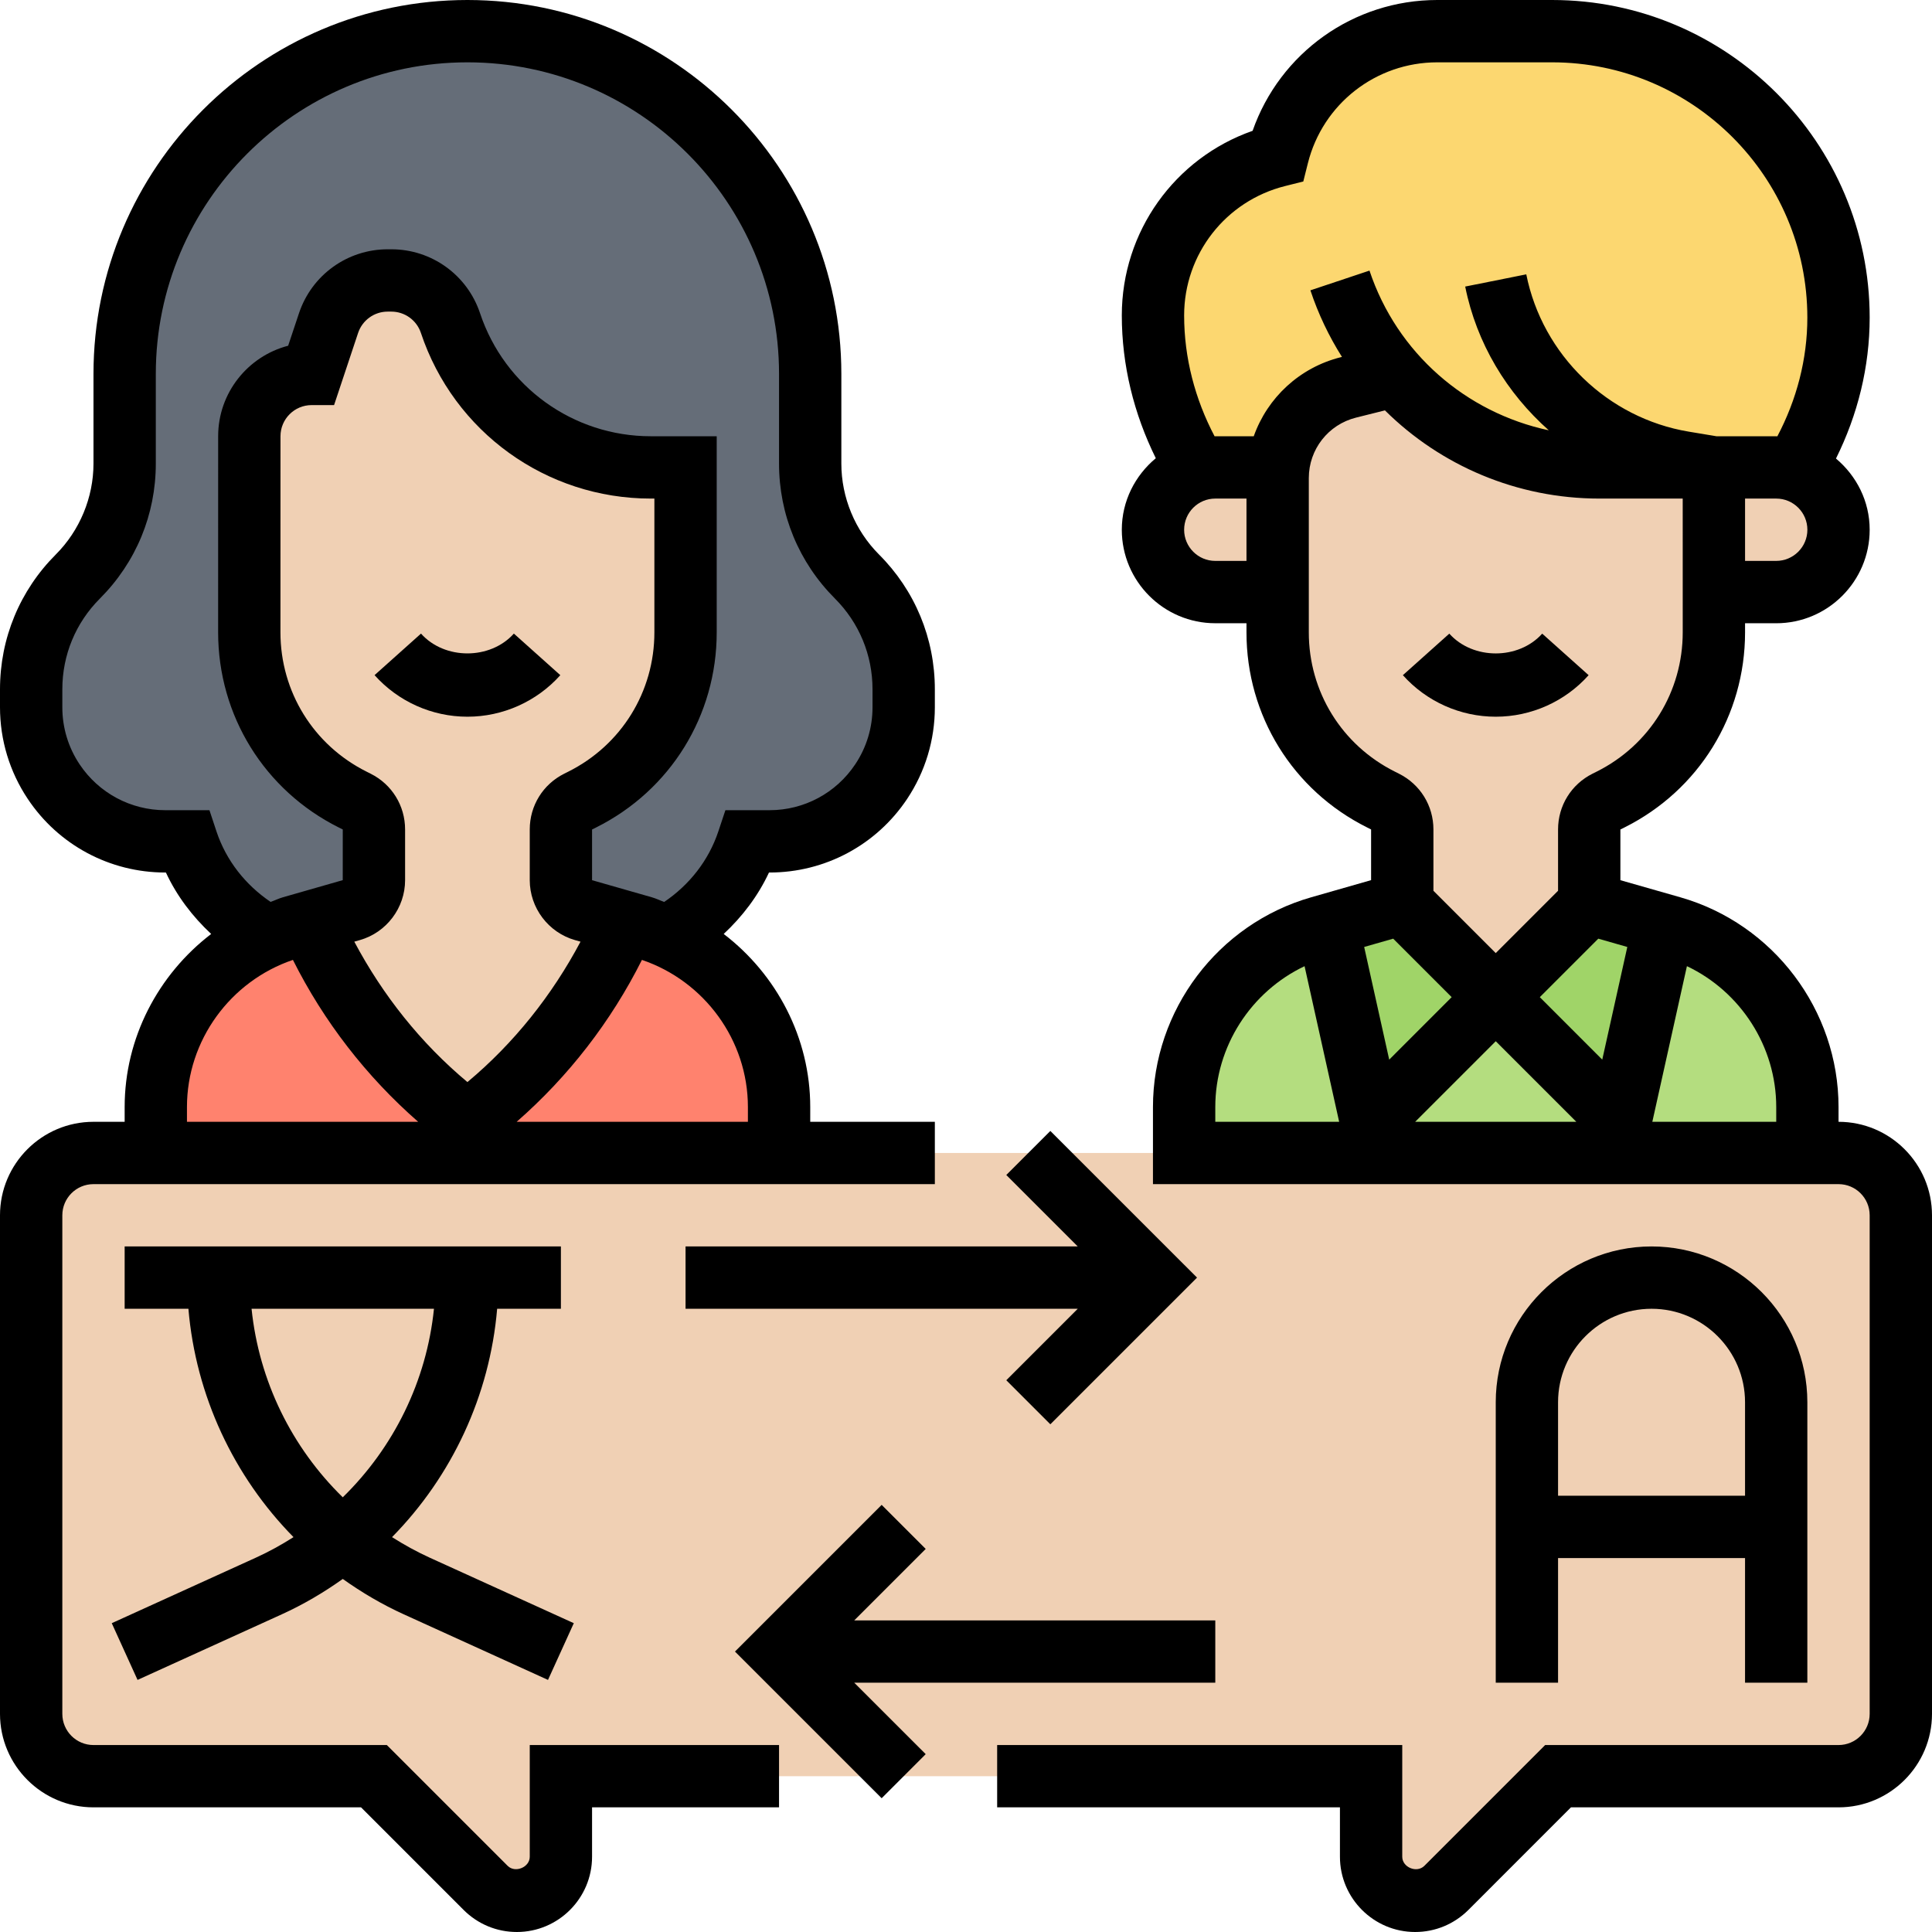 <svg xmlns="http://www.w3.org/2000/svg" xmlns:xlink="http://www.w3.org/1999/xlink" width="500" zoomAndPan="magnify" viewBox="0 0 375 375" height="500" preserveAspectRatio="xMidYMid meet" version="1.2"><g id="0dd90501fd"><path style=" stroke:none;fill-rule:nonzero;fill:#fcd770;fill-opacity:1;" d="M 332.66 90.727 L 310.402 90.727 C 294.98 90.727 280.645 84.012 270.785 72.945 L 261.715 75.18 C 254.336 77.055 248.953 83.285 248.105 90.727 L 235.887 90.727 C 234.676 90.727 233.527 90.906 232.441 91.27 C 226.816 82.32 223.789 71.914 223.789 61.211 C 223.789 53.891 226.27 47.055 230.566 41.551 C 234.797 36.109 240.848 32.055 247.984 30.242 C 249.797 23.105 253.852 17.055 259.293 12.824 C 264.797 8.527 271.633 6.047 278.953 6.047 L 301.27 6.047 C 331.934 6.047 356.855 30.969 356.855 61.633 C 356.855 72.219 353.832 82.5 348.266 91.27 C 347.176 90.906 345.969 90.727 344.758 90.727 Z M 332.66 90.727 "/><path style=" stroke:none;fill-rule:nonzero;fill:#656d78;fill-opacity:1;" d="M 60.059 178.973 L 56.551 180 C 54.859 180.484 53.285 181.027 51.715 181.754 C 44.516 177.824 38.953 171.289 36.289 163.305 L 32.055 163.305 C 23.348 163.305 15.242 158.953 10.402 151.695 C 7.559 147.461 6.047 142.441 6.047 137.297 L 6.047 133.789 C 6.047 125.566 9.316 117.703 15.121 111.895 C 20.926 106.09 24.195 98.227 24.195 90 L 24.195 72.582 C 24.195 54.195 31.633 37.559 43.668 25.523 C 55.707 13.488 72.34 6.047 90.727 6.047 C 127.5 6.047 157.258 35.805 157.258 72.582 L 157.258 90 C 157.258 98.227 160.523 106.09 166.332 111.895 C 172.137 117.703 175.402 125.566 175.402 133.789 L 175.402 137.297 C 175.402 142.441 173.891 147.461 171.047 151.695 C 166.211 158.953 158.105 163.305 149.395 163.305 L 145.16 163.305 C 142.5 171.289 136.934 177.824 129.738 181.754 C 128.164 181.09 126.594 180.484 124.898 180 L 121.391 178.973 L 113.285 176.672 C 110.684 175.887 108.871 173.527 108.871 170.867 L 108.871 161.008 C 108.871 158.711 110.141 156.594 112.199 155.566 L 112.984 155.203 C 125.324 149.031 133.066 136.453 133.066 122.723 L 133.066 90.727 L 126.289 90.727 C 108.691 90.727 93.023 79.414 87.461 62.723 C 85.766 57.762 81.168 54.434 75.969 54.434 L 75.242 54.434 C 70.039 54.434 65.445 57.762 63.75 62.723 L 60.484 72.582 C 57.156 72.582 54.133 73.91 51.957 76.09 C 49.719 78.266 48.387 81.289 48.387 84.676 L 48.387 122.723 C 48.387 136.453 56.129 149.031 68.469 155.203 L 69.254 155.566 C 71.309 156.594 72.582 158.711 72.582 161.008 L 72.582 170.867 C 72.582 173.527 70.766 175.887 68.164 176.672 Z M 60.059 178.973 "/><path style=" stroke:none;fill-rule:nonzero;fill:#b4dd7f;fill-opacity:1;" d="M 314.516 217.742 L 322.984 179.578 L 324.496 180 C 340.102 184.414 350.805 198.691 350.805 214.898 L 350.805 223.789 L 229.84 223.789 L 229.84 214.898 C 229.84 198.691 240.605 184.414 256.148 180 L 257.66 179.578 L 266.129 217.742 L 290.324 193.547 Z M 314.516 217.742 "/><path style=" stroke:none;fill-rule:nonzero;fill:#a0d468;fill-opacity:1;" d="M 322.984 179.578 L 314.516 217.742 L 290.324 193.547 L 308.469 175.402 Z M 322.984 179.578 "/><path style=" stroke:none;fill-rule:nonzero;fill:#a0d468;fill-opacity:1;" d="M 290.324 193.547 L 266.129 217.742 L 257.66 179.578 L 272.176 175.402 Z M 290.324 193.547 "/><path style=" stroke:none;fill-rule:nonzero;fill:#ff826e;fill-opacity:1;" d="M 129.738 181.754 C 142.621 187.5 151.211 200.445 151.211 214.898 L 151.211 223.789 L 30.242 223.789 L 30.242 214.898 C 30.242 200.445 38.832 187.5 51.715 181.754 C 53.285 181.027 54.859 180.484 56.551 180 L 60.059 178.973 C 66.715 194.273 77.297 207.641 90.727 217.742 C 104.152 207.641 114.738 194.273 121.391 178.973 L 124.898 180 C 126.594 180.484 128.164 181.09 129.738 181.754 Z M 129.738 181.754 "/><path style=" stroke:none;fill-rule:nonzero;fill:#f0d0b4;fill-opacity:1;" d="M 6.047 332.66 L 6.047 235.887 C 6.047 229.234 11.492 223.789 18.145 223.789 L 356.855 223.789 C 363.508 223.789 368.953 229.234 368.953 235.887 L 368.953 332.66 C 368.953 339.316 363.508 344.758 356.855 344.758 L 302.418 344.758 L 280.707 366.473 C 279.133 368.043 276.957 368.953 274.656 368.953 C 269.941 368.953 266.129 365.141 266.129 360.422 L 266.129 344.758 L 108.871 344.758 L 108.871 360.422 C 108.871 365.141 105.059 368.953 100.344 368.953 C 98.043 368.953 95.867 368.043 94.293 366.473 L 72.582 344.758 L 18.145 344.758 C 11.492 344.758 6.047 339.316 6.047 332.66 Z M 6.047 332.66 "/><path style=" stroke:none;fill-rule:nonzero;fill:#f0d0b4;fill-opacity:1;" d="M 348.266 91.27 C 353.227 92.781 356.855 97.379 356.855 102.824 C 356.855 106.148 355.523 109.172 353.285 111.352 C 351.109 113.59 348.086 114.918 344.758 114.918 L 332.66 114.918 L 332.66 90.727 L 344.758 90.727 C 345.969 90.727 347.176 90.906 348.266 91.27 Z M 348.266 91.27 "/><path style=" stroke:none;fill-rule:nonzero;fill:#f0d0b4;fill-opacity:1;" d="M 332.66 114.918 L 332.66 122.723 C 332.66 136.453 324.918 149.031 312.582 155.203 L 311.793 155.566 C 309.738 156.594 308.469 158.711 308.469 161.008 L 308.469 175.402 L 290.324 193.547 L 272.176 175.402 L 272.176 161.008 C 272.176 158.711 270.906 156.594 268.852 155.566 L 268.066 155.203 C 255.727 149.031 247.984 136.453 247.984 122.723 L 247.984 92.781 C 247.984 92.055 248.043 91.391 248.105 90.727 C 248.953 83.285 254.336 77.055 261.715 75.18 L 270.785 72.945 C 280.645 84.012 294.98 90.727 310.402 90.727 L 332.66 90.727 Z M 332.66 114.918 "/><path style=" stroke:none;fill-rule:nonzero;fill:#f0d0b4;fill-opacity:1;" d="M 248.105 90.727 C 248.043 91.391 247.984 92.055 247.984 92.781 L 247.984 114.918 L 235.887 114.918 C 229.234 114.918 223.789 109.477 223.789 102.824 C 223.789 99.496 225.121 96.473 227.359 94.293 C 228.75 92.844 230.504 91.816 232.441 91.27 C 233.527 90.906 234.676 90.727 235.887 90.727 Z M 248.105 90.727 "/><path style=" stroke:none;fill-rule:nonzero;fill:#f0d0b4;fill-opacity:1;" d="M 133.066 90.727 L 133.066 122.723 C 133.066 136.453 125.324 149.031 112.984 155.203 L 112.199 155.566 C 110.141 156.594 108.871 158.711 108.871 161.008 L 108.871 170.867 C 108.871 173.527 110.684 175.887 113.285 176.672 L 121.391 178.973 C 114.738 194.273 104.152 207.641 90.727 217.742 C 77.297 207.641 66.715 194.273 60.059 178.973 L 68.164 176.672 C 70.766 175.887 72.582 173.527 72.582 170.867 L 72.582 161.008 C 72.582 158.711 71.309 156.594 69.254 155.566 L 68.469 155.203 C 56.129 149.031 48.387 136.453 48.387 122.723 L 48.387 84.676 C 48.387 81.289 49.719 78.266 51.957 76.09 C 54.133 73.91 57.156 72.582 60.484 72.582 L 63.75 62.723 C 65.445 57.762 70.039 54.434 75.242 54.434 L 75.969 54.434 C 81.168 54.434 85.766 57.762 87.461 62.723 C 93.023 79.414 108.691 90.727 126.289 90.727 Z M 133.066 90.727 "/><path style=" stroke:none;fill-rule:nonzero;fill:#000000;fill-opacity:1;" d="M 133.066 241.934 L 133.066 254.031 L 209.191 254.031 L 195.32 267.902 L 203.871 276.453 L 232.344 247.984 L 203.871 219.516 L 195.32 228.066 L 209.191 241.934 Z M 133.066 241.934 "/><path style=" stroke:none;fill-rule:nonzero;fill:#000000;fill-opacity:1;" d="M 356.859 217.742 L 356.859 214.875 C 356.859 196.07 344.23 179.328 326.152 174.164 L 314.516 170.844 L 314.516 161.004 L 315.309 160.609 C 329.746 153.387 338.715 138.879 338.715 122.734 L 338.715 120.973 L 344.758 120.973 C 354.762 120.973 362.902 112.832 362.902 102.828 C 362.902 97.258 360.328 92.336 356.363 89.004 C 360.586 80.504 362.902 71.195 362.902 61.645 C 362.902 27.652 335.25 0 301.258 0 L 278.969 0 C 262.699 0 248.426 10.277 243.129 25.391 C 228.02 30.684 217.742 44.957 217.742 61.227 C 217.742 70.898 220.09 80.336 224.34 88.941 C 220.344 92.273 217.742 97.223 217.742 102.824 C 217.742 112.828 225.883 120.969 235.887 120.969 L 241.941 120.969 L 241.941 122.727 C 241.934 138.871 250.898 153.383 265.344 160.602 L 266.129 160.996 L 266.129 170.836 L 254.496 174.164 C 236.418 179.328 223.789 196.07 223.789 214.875 L 223.789 229.84 L 356.855 229.84 C 360.195 229.84 362.902 232.547 362.902 235.887 L 362.902 332.66 C 362.902 336 360.195 338.711 356.855 338.711 L 299.914 338.711 L 276.461 362.164 C 274.988 363.617 272.176 362.449 272.176 360.398 L 272.176 338.711 L 193.547 338.711 L 193.547 350.805 L 260.082 350.805 L 260.082 360.398 C 260.082 368.449 266.633 375 274.68 375 C 278.578 375 282.234 373.48 285.008 370.723 L 304.922 350.805 L 356.855 350.805 C 366.859 350.805 375 342.664 375 332.66 L 375 235.887 C 375 225.883 366.863 217.746 356.859 217.742 Z M 344.766 214.875 L 344.766 217.742 L 320.715 217.742 L 327.43 187.531 C 337.832 192.465 344.766 203.105 344.766 214.875 Z M 315.859 183.805 L 310.996 205.676 L 298.875 193.547 L 310.227 182.195 Z M 305.965 217.742 L 274.68 217.742 L 290.324 202.102 Z M 344.758 108.871 L 338.715 108.871 L 338.715 96.773 L 344.766 96.773 C 348.102 96.773 350.812 99.488 350.812 102.824 C 350.812 106.156 348.098 108.871 344.758 108.871 Z M 235.887 108.871 C 232.547 108.871 229.84 106.156 229.84 102.824 C 229.84 99.488 232.547 96.773 235.887 96.773 L 241.941 96.773 L 241.941 108.871 Z M 243.352 84.676 L 235.887 84.676 C 235.84 84.676 235.797 84.691 235.754 84.691 C 231.949 77.457 229.84 69.453 229.84 61.227 C 229.84 49.324 237.902 39 249.449 36.109 L 252.969 35.227 L 253.852 31.707 C 256.734 20.16 267.066 12.098 278.969 12.098 L 301.258 12.098 C 328.578 12.098 350.805 34.324 350.805 61.645 C 350.805 69.727 348.727 77.59 344.98 84.695 C 344.902 84.703 344.836 84.676 344.758 84.676 L 333.156 84.676 L 327.781 83.781 C 312.047 81.156 299.379 68.891 296.25 53.25 L 284.395 55.621 C 286.602 66.652 292.5 76.32 300.617 83.523 C 284.57 80.098 271.168 68.57 265.816 52.523 L 254.348 56.352 C 255.883 60.973 257.957 65.293 260.473 69.277 L 260.27 69.328 C 252.223 71.336 246 77.215 243.352 84.676 Z M 254.039 122.734 L 254.039 92.793 C 254.039 87.234 257.805 82.41 263.203 81.059 L 268.816 79.656 C 279.637 90.383 294.453 96.773 310.434 96.773 L 326.613 96.773 L 326.617 122.727 C 326.617 134.262 320.207 144.629 309.895 149.781 L 309.102 150.176 C 304.984 152.238 302.418 156.383 302.418 160.996 L 302.418 172.898 L 290.324 184.996 L 278.227 172.898 L 278.227 160.996 C 278.227 156.383 275.66 152.238 271.543 150.176 L 270.758 149.781 C 260.445 144.629 254.031 134.262 254.039 122.734 Z M 270.418 182.195 L 281.77 193.547 L 269.645 205.676 L 264.785 183.805 Z M 235.887 214.875 C 235.887 203.105 242.812 192.473 253.215 187.535 L 259.93 217.742 L 235.887 217.742 Z M 235.887 214.875 "/><path style=" stroke:none;fill-rule:nonzero;fill:#000000;fill-opacity:1;" d="M 102.824 360.398 C 102.824 362.449 99.992 363.598 98.547 362.172 L 75.086 338.711 L 18.145 338.711 C 14.805 338.711 12.098 336 12.098 332.66 L 12.098 235.887 C 12.098 232.547 14.805 229.84 18.145 229.84 L 181.453 229.84 L 181.453 217.742 L 157.266 217.742 L 157.266 214.875 C 157.266 201.441 150.742 189.141 140.469 181.281 C 144.102 177.891 147.141 173.902 149.258 169.355 L 149.383 169.355 C 160.133 169.355 170.109 164.016 176.07 155.074 C 179.59 149.793 181.453 143.637 181.453 137.281 L 181.453 133.797 C 181.453 123.902 177.598 114.605 170.605 107.617 C 165.969 102.973 163.305 96.551 163.305 89.992 L 163.305 72.582 C 163.305 32.559 130.746 0 90.727 0 C 50.703 0 18.145 32.559 18.145 72.582 L 18.145 89.988 C 18.145 96.543 15.484 102.969 10.844 107.613 C 3.852 114.605 0 123.902 0 133.797 L 0 137.281 C 0 143.637 1.863 149.789 5.391 155.07 C 11.348 164.016 21.32 169.355 32.074 169.355 L 32.203 169.355 C 34.312 173.902 37.355 177.891 40.988 181.281 C 30.715 189.145 24.195 201.441 24.195 214.875 L 24.195 217.742 L 18.145 217.742 C 8.141 217.742 0 225.883 0 235.887 L 0 332.66 C 0 342.664 8.141 350.805 18.145 350.805 L 70.078 350.805 L 90 370.73 C 92.766 373.48 96.422 375 100.32 375 C 108.367 375 114.918 368.449 114.918 360.398 L 114.918 350.805 L 151.211 350.805 L 151.211 338.711 L 102.824 338.711 Z M 71.945 150.176 L 71.16 149.781 C 60.848 144.629 54.434 134.262 54.434 122.734 L 54.441 84.676 C 54.441 81.34 57.152 78.629 60.484 78.629 L 64.844 78.629 L 69.508 64.621 C 70.336 62.148 72.648 60.484 75.246 60.484 L 75.957 60.484 C 78.562 60.484 80.871 62.148 81.695 64.613 C 88.105 83.848 106.027 96.773 126.309 96.773 L 127.016 96.773 L 127.016 122.727 C 127.023 134.258 120.609 144.621 110.297 149.781 L 109.508 150.176 C 105.387 152.238 102.824 156.383 102.824 160.996 L 102.824 170.836 C 102.824 176.207 106.426 180.992 111.594 182.469 L 112.68 182.777 C 107.164 193.16 99.773 202.48 90.727 210.031 C 81.676 202.48 74.285 193.16 68.77 182.777 L 69.852 182.469 C 75.02 180.996 78.629 176.215 78.629 170.844 L 78.629 161.004 C 78.629 156.383 76.066 152.238 71.945 150.176 Z M 145.168 214.867 L 145.168 217.742 L 100.281 217.742 C 110.34 208.949 118.609 198.262 124.598 186.316 C 136.762 190.445 145.168 201.938 145.168 214.867 Z M 42.023 161.395 L 40.652 157.258 L 32.074 157.258 C 25.387 157.258 19.168 153.93 15.453 148.359 C 13.254 145.07 12.098 141.242 12.098 137.281 L 12.098 133.797 C 12.098 127.137 14.691 120.879 19.398 116.172 C 26.391 109.172 30.242 99.879 30.242 89.992 L 30.242 72.582 C 30.242 39.23 57.375 12.098 90.727 12.098 C 124.078 12.098 151.211 39.23 151.211 72.582 L 151.211 89.988 C 151.211 99.871 155.062 109.168 162.055 116.172 C 166.762 120.879 169.355 127.137 169.355 133.797 L 169.355 137.281 C 169.355 141.242 168.199 145.07 165.996 148.359 C 162.285 153.93 156.074 157.258 149.379 157.258 L 140.801 157.258 L 139.422 161.395 C 137.535 167.043 133.801 171.762 128.922 175.066 C 128.121 174.781 127.371 174.406 126.543 174.168 L 114.918 170.844 L 114.918 161.004 L 115.711 160.609 C 130.156 153.387 139.117 138.871 139.113 122.734 L 139.113 84.676 L 126.316 84.676 C 111.254 84.676 97.934 75.078 93.176 60.793 C 90.695 53.371 83.781 48.387 75.961 48.387 L 75.254 48.387 C 67.434 48.387 60.516 53.371 58.035 60.793 L 55.93 67.105 C 48.129 69.133 42.344 76.238 42.344 84.664 L 42.34 122.734 C 42.34 138.871 51.309 153.387 65.746 160.609 L 66.531 160.996 L 66.527 170.836 L 54.902 174.164 C 54.078 174.398 53.328 174.781 52.523 175.059 C 47.645 171.758 43.906 167.043 42.023 161.395 Z M 36.289 214.875 C 36.289 201.938 44.699 190.445 56.855 186.316 C 62.844 198.262 71.109 208.949 81.168 217.742 L 36.289 217.742 Z M 36.289 214.875 "/><path style=" stroke:none;fill-rule:nonzero;fill:#000000;fill-opacity:1;" d="M 235.887 326.613 L 235.887 314.516 L 165.809 314.516 L 179.68 300.648 L 171.129 292.094 L 142.656 320.566 L 171.129 349.035 L 179.68 340.48 L 165.809 326.613 Z M 235.887 326.613 "/><path style=" stroke:none;fill-rule:nonzero;fill:#000000;fill-opacity:1;" d="M 350.805 326.613 L 350.805 272.176 C 350.805 255.504 337.238 241.934 320.566 241.934 C 303.891 241.934 290.324 255.504 290.324 272.176 L 290.324 326.613 L 302.418 326.613 L 302.418 302.418 L 338.711 302.418 L 338.711 326.613 Z M 302.418 290.324 L 302.418 272.176 C 302.418 262.172 310.559 254.031 320.566 254.031 C 330.57 254.031 338.711 262.172 338.711 272.176 L 338.711 290.324 Z M 302.418 290.324 "/><path style=" stroke:none;fill-rule:nonzero;fill:#000000;fill-opacity:1;" d="M 21.691 315.059 L 26.699 326.07 L 54.684 313.344 C 58.898 311.43 62.844 309.102 66.531 306.473 C 70.223 309.098 74.164 311.43 78.383 313.344 L 106.367 326.07 L 111.375 315.059 L 83.391 302.336 C 80.844 301.172 78.418 299.832 76.094 298.355 C 87.707 286.547 95.062 270.902 96.496 254.031 L 108.871 254.031 L 108.871 241.934 L 24.195 241.934 L 24.195 254.031 L 36.57 254.031 C 38.004 270.902 45.355 286.547 56.969 298.355 C 54.648 299.832 52.223 301.18 49.676 302.336 Z M 84.234 254.031 C 82.797 268.066 76.434 280.953 66.531 290.625 C 56.633 280.953 50.27 268.066 48.828 254.031 Z M 84.234 254.031 "/><path style=" stroke:none;fill-rule:nonzero;fill:#000000;fill-opacity:1;" d="M 108.758 131.051 L 99.742 122.98 C 95.148 128.109 86.293 128.105 81.715 122.98 L 72.703 131.043 C 77.281 136.172 83.848 139.113 90.727 139.113 C 97.598 139.113 104.172 136.172 108.758 131.051 Z M 108.758 131.051 "/><path style=" stroke:none;fill-rule:nonzero;fill:#000000;fill-opacity:1;" d="M 308.352 131.051 L 299.34 122.988 C 294.758 128.109 285.891 128.109 281.309 122.988 L 272.297 131.051 C 276.879 136.172 283.445 139.113 290.324 139.113 C 297.207 139.113 303.773 136.172 308.352 131.051 Z M 308.352 131.051 "/></g></svg>